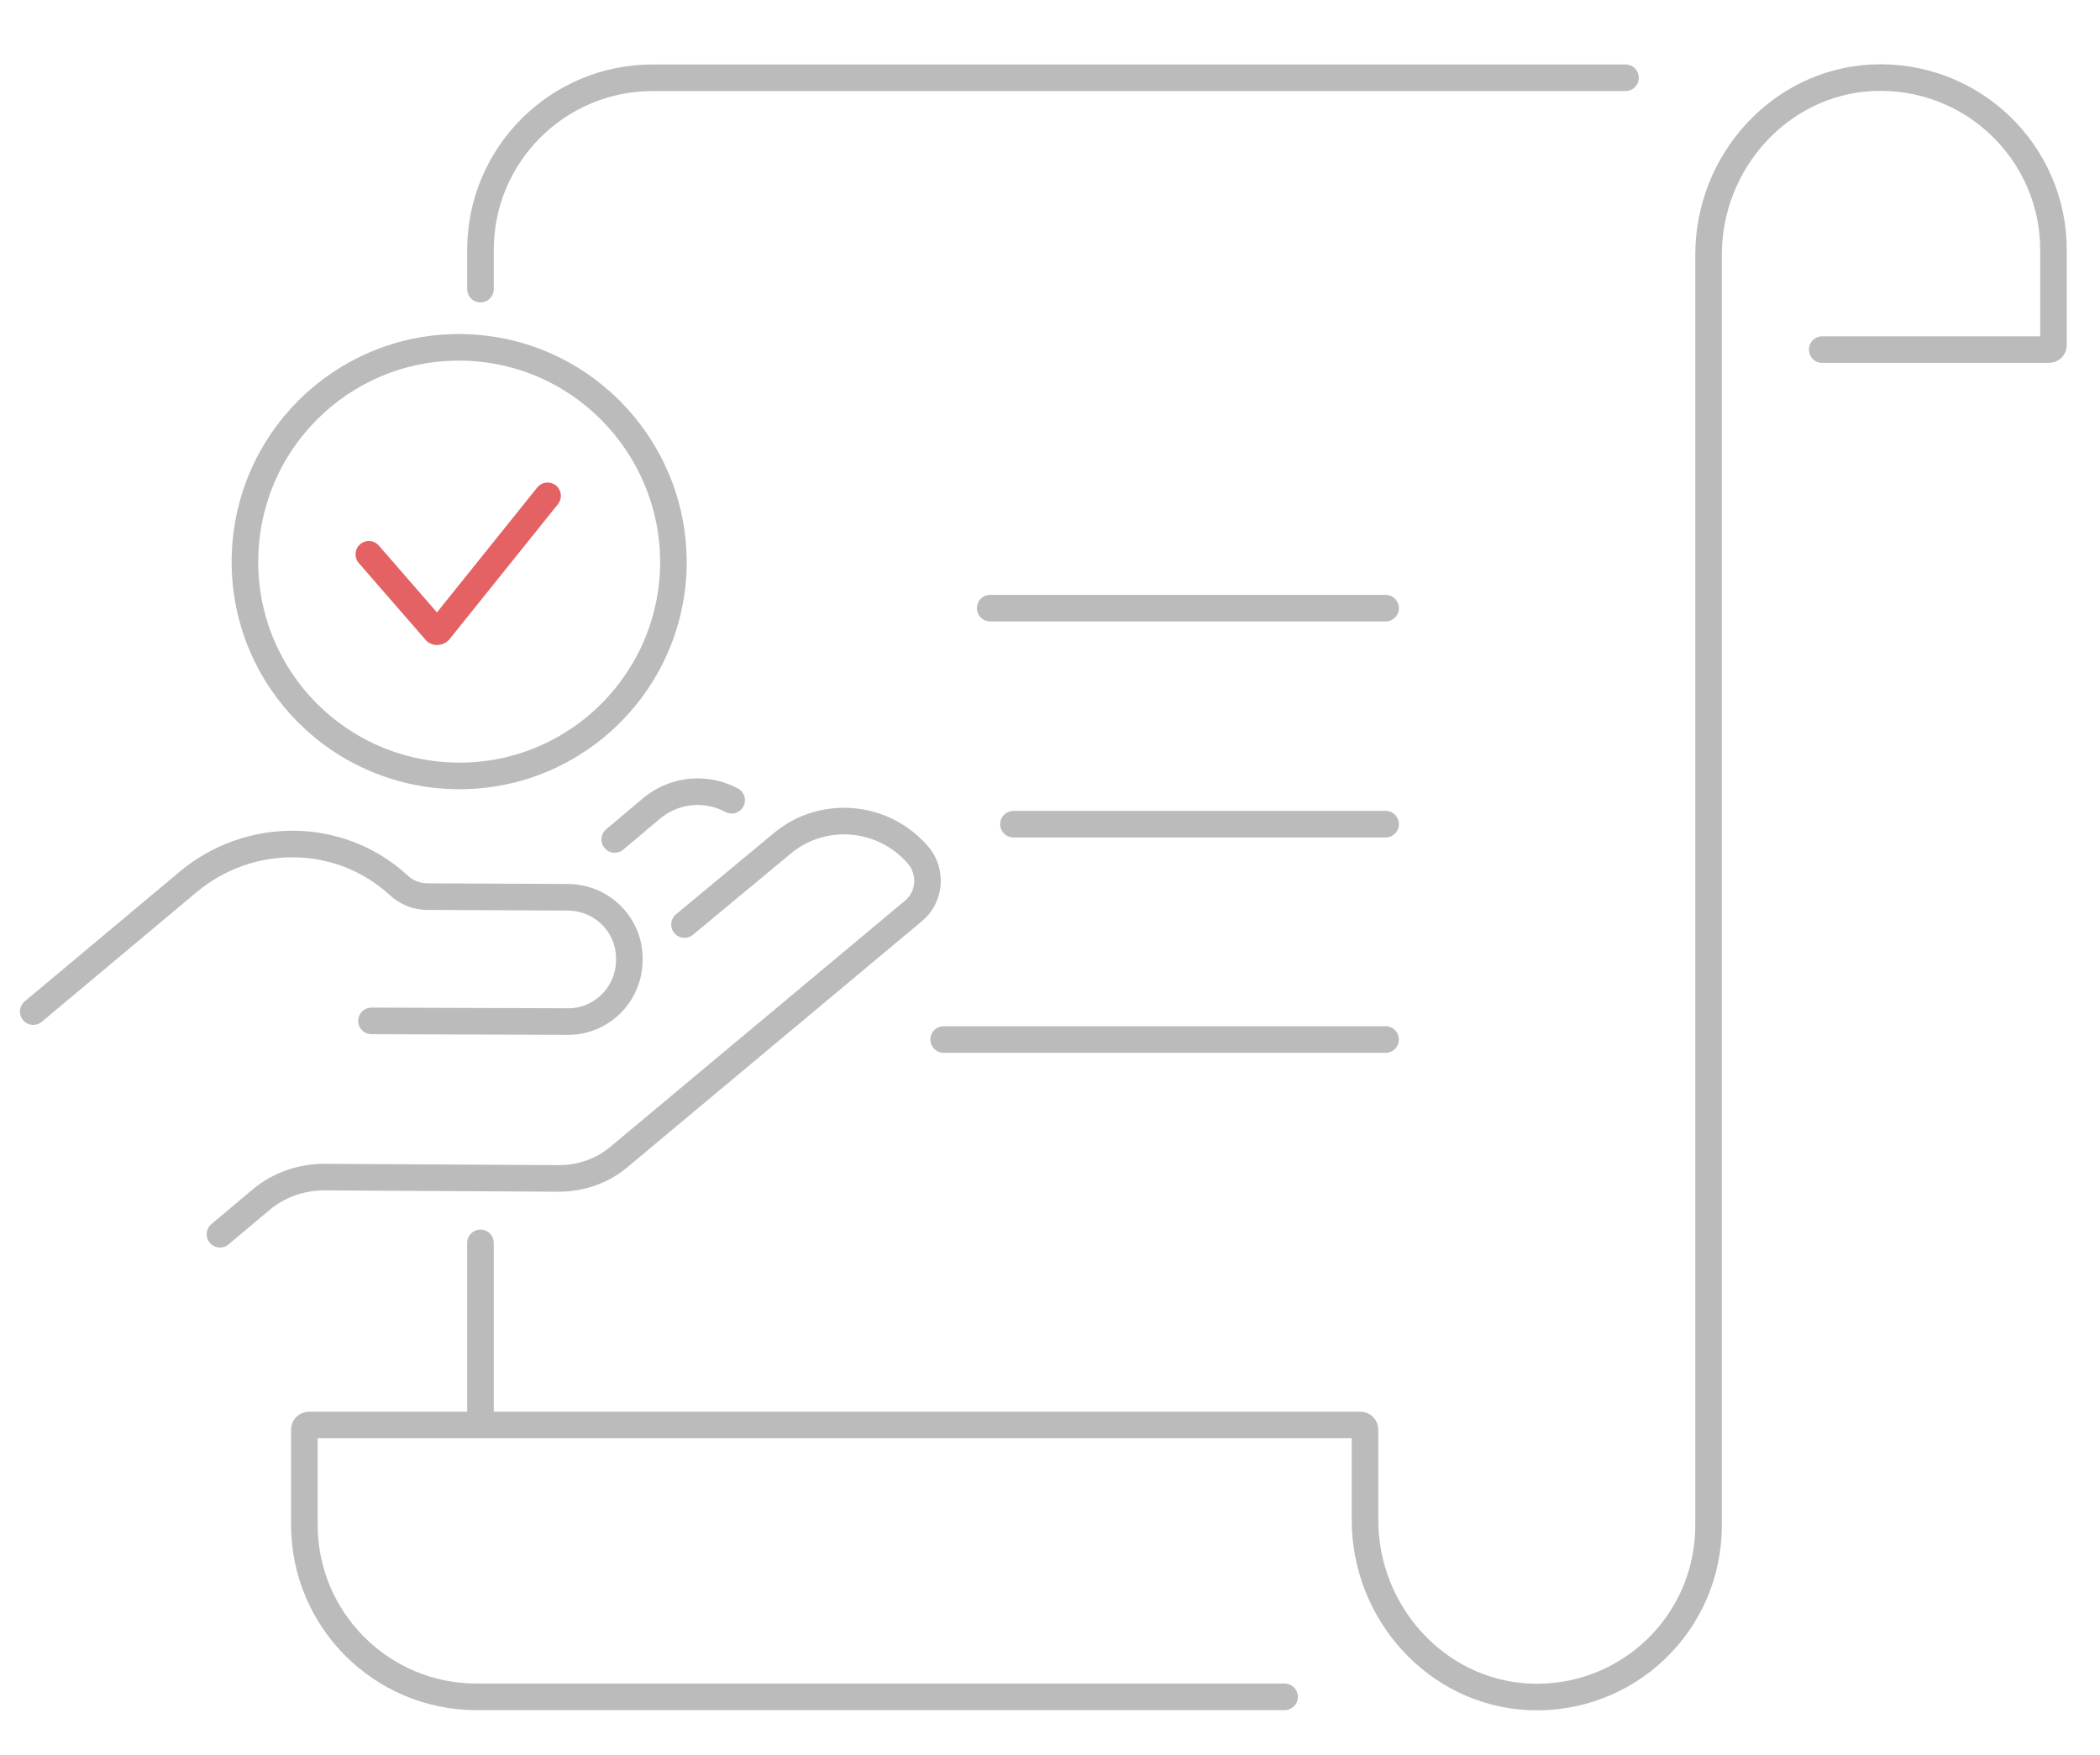 <?xml version="1.0" encoding="utf-8"?>
<!-- Generator: Adobe Illustrator 24.1.0, SVG Export Plug-In . SVG Version: 6.00 Build 0)  -->
<svg version="1.1" id="Layer_1" xmlns="http://www.w3.org/2000/svg" xmlns:xlink="http://www.w3.org/1999/xlink" x="0px" y="0px"
	 viewBox="0 0 316 264" style="enable-background:new 0 0 316 264;" xml:space="preserve">
<style type="text/css">
	.st0{fill:none;stroke:#BBBBBB;stroke-width:4;stroke-linecap:round;stroke-linejoin:round;stroke-miterlimit:10;}
	.st1{fill:none;stroke:#E46264;stroke-width:4;stroke-linecap:round;stroke-linejoin:round;stroke-miterlimit:10;}
</style>
<g>
	<g>
		<path class="st0" d="M193.3,255.3H71.7c-14.3,0-25.9-11.6-25.9-25.9v-14.3c0-0.4,0.3-0.7,0.7-0.7h158.2c0.4,0,0.7,0.3,0.7,0.7
			v13.6c0,13.9,10.7,25.9,24.6,26.6c14.9,0.7,27.1-11.1,27.1-25.8v-19.1V56.7V38.3c0-13.9,10.7-25.9,24.6-26.6
			C296.7,11,309,22.9,309,37.6v14.3c0,0.4-0.3,0.7-0.7,0.7h-34.1"/>
		<path class="st0" d="M72.3,43.5v-5.9c0-14.3,11.6-25.9,25.9-25.9h146.4"/>
		<line class="st0" x1="72.3" y1="212.9" x2="72.3" y2="187"/>
		<line class="st0" x1="152.5" y1="124" x2="208.5" y2="124"/>
		<line class="st0" x1="142" y1="156.4" x2="208.5" y2="156.4"/>
		<line class="st0" x1="149" y1="91.5" x2="208.5" y2="91.5"/>
	</g>
	<g>
		<g>
			<g>
				<g>
					<g>
						<g>
							<g>
								<g>
									<g>
										<g>
											<path class="st0" d="M101.3,86.1c-0.9,17.8-16,31.5-33.8,30.6c-17.8-0.9-31.5-16-30.6-33.8c0.9-17.8,16-31.5,33.8-30.6
												C88.4,53.2,102.1,68.3,101.3,86.1z"/>
										</g>
									</g>
								</g>
							</g>
						</g>
						<g>
							<g>
								<g>
									<g>
										<g>
											<g>
												<g>
													<g>
														<path class="st1" d="M82.4,74.6L66.1,94.9c-0.2,0.2-0.5,0.2-0.6,0l-10-11.5"/>
													</g>
												</g>
											</g>
										</g>
									</g>
								</g>
							</g>
						</g>
					</g>
				</g>
			</g>
		</g>
		<g>
			<g>
				<g>
					<g>
						<g>
							<g>
								<g>
									<g>
										<g>
											<g>
												<g>
													<g>
														<g>
															<g>
																<g>
																	<g>
																		<g>
																			<g>
																				<g>
																					<g>
																						<g>
																							<g>
																								<g>
																									<path class="st0" d="M103,139.1l14.7-12.2c6.1-5.1,15.2-4.3,20.4,1.7l0,0c2.2,2.5,1.9,6.4-0.7,8.5
																										l-44.3,37c-2.5,2.1-5.7,3.2-9,3.2l-35.3-0.2c-3.5,0-6.9,1.2-9.5,3.4l-6.2,5.2"/>
																								</g>
																							</g>
																						</g>
																					</g>
																				</g>
																			</g>
																		</g>
																	</g>
																</g>
															</g>
														</g>
														<path class="st0" d="M5,152.2l23.3-19.5c9.2-7.7,22.8-7.7,31.7,0.5c0,0,0,0,0,0c1.2,1.1,2.7,1.7,4.3,1.7l21.1,0.1
															c5.2,0,9.4,4.2,9.3,9.4l0,0c0,5.2-4.2,9.4-9.4,9.3l-29.4-0.1"/>
													</g>
												</g>
											</g>
										</g>
										<path class="st0" d="M110.1,120.4c-3.7-2-8.4-1.7-11.9,1.1l-5.7,4.8"/>
									</g>
								</g>
							</g>
						</g>
					</g>
				</g>
			</g>
		</g>
	</g>
</g>
</svg>
